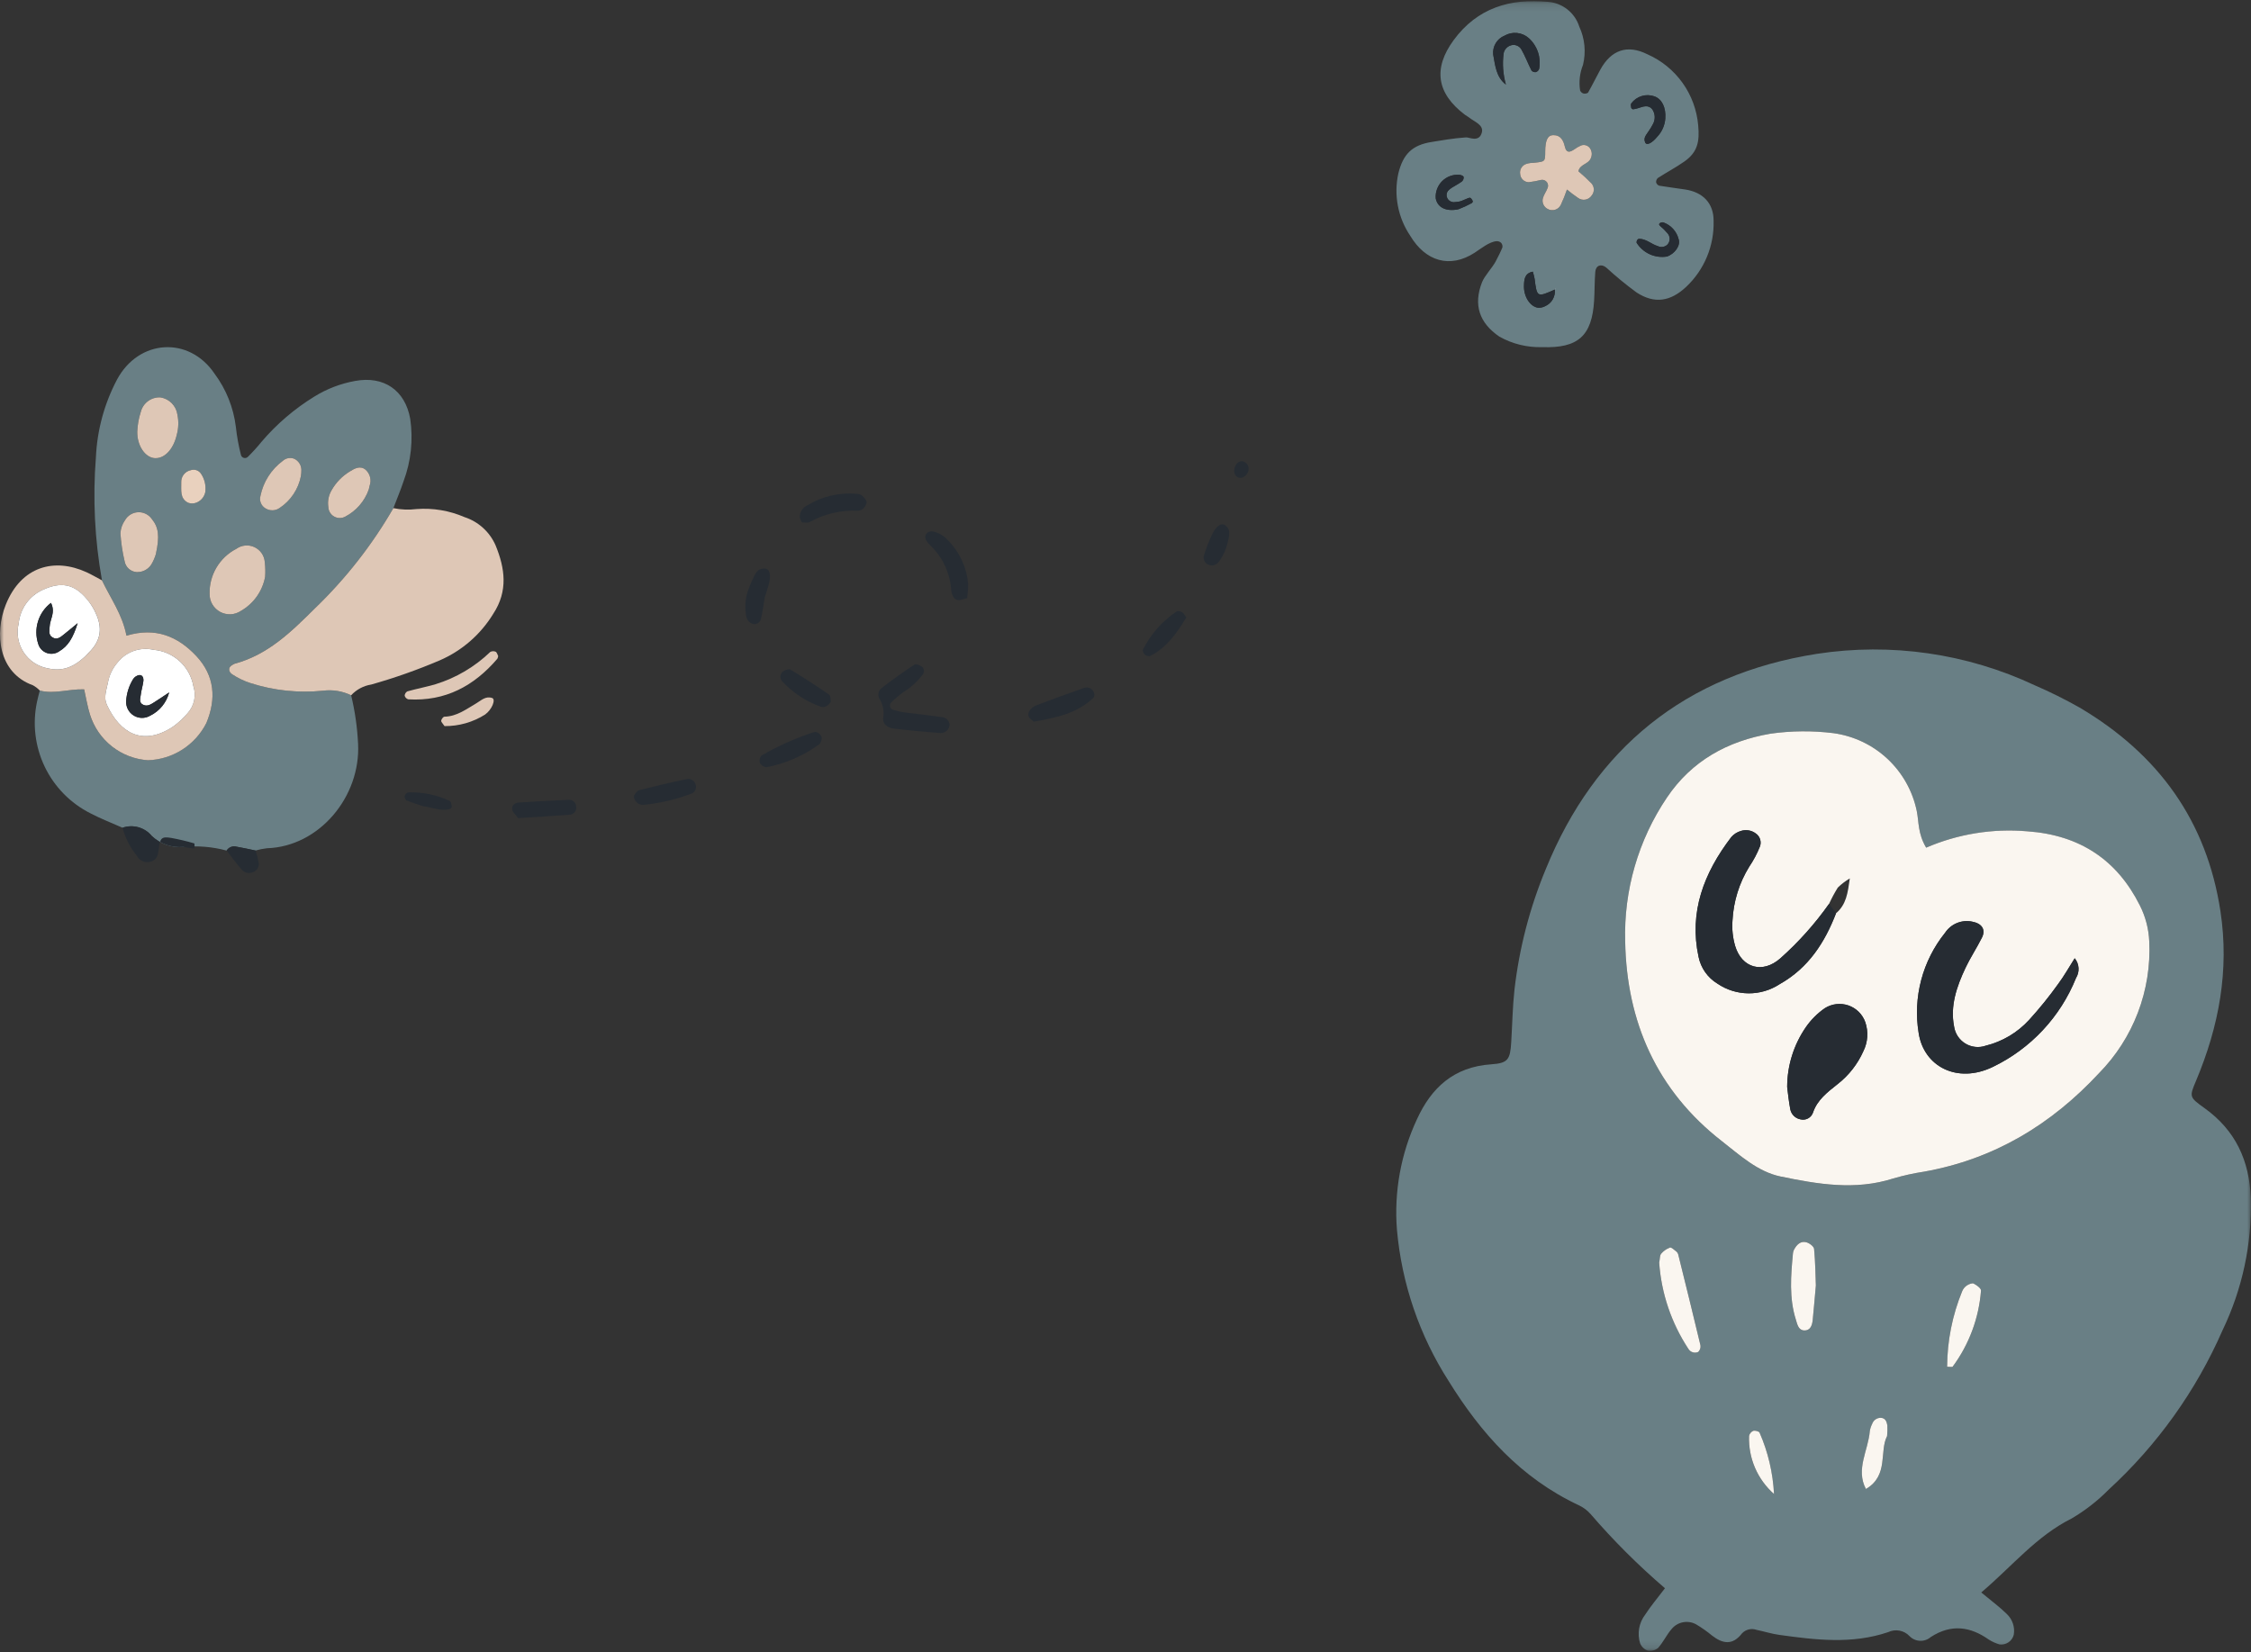 <svg width="297" height="218" viewBox="0 0 297 218" fill="none" xmlns="http://www.w3.org/2000/svg">
<rect x="0" y="0" width="297" height="218" fill="#333333" stroke="none"/>
<g clip-path="url(#clip0_156_22513)">
<mask id="mask0_156_22513" style="mask-type:luminance" maskUnits="userSpaceOnUse" x="0" y="0" width="297" height="218">
<path d="M0 217.856H297V0.145H0V217.856Z" fill="white"/>
</mask>
<g mask="url(#mask0_156_22513)">
<path d="M46.329 91.749C46.834 93.841 47.141 95.976 47.244 98.126C47.614 105.086 42.157 111.712 35.219 111.936C34.709 111.993 34.205 112.094 33.711 112.235C32.87 112.063 32.03 111.867 31.183 111.725C30.942 111.662 30.686 111.678 30.455 111.772C30.224 111.865 30.028 112.03 29.898 112.243C28.041 111.74 26.107 111.578 24.192 111.766C23.435 111.831 22.673 111.736 21.955 111.487C21.237 111.238 20.579 110.84 20.026 110.319C19.572 109.764 18.958 109.362 18.267 109.167C17.577 108.972 16.843 108.993 16.166 109.229C14.758 108.601 13.31 108.046 11.95 107.334C9.308 106.008 7.18 103.842 5.901 101.176C4.623 98.51 4.265 95.495 4.884 92.604C4.984 92.105 5.127 91.619 5.25 91.126C7.166 91.631 9.07 90.895 11.097 90.969C11.36 92.126 11.535 93.236 11.867 94.299C12.388 95.957 13.397 97.419 14.764 98.493C16.13 99.567 17.79 100.203 19.524 100.317C21.131 100.264 22.693 99.781 24.049 98.918C25.405 98.055 26.504 96.843 27.23 95.409C28.55 92.228 28.345 89.18 25.893 86.562C23.469 83.978 20.526 82.732 16.685 83.886C16.169 81.12 14.591 78.958 13.454 76.583C12.494 71.215 12.226 65.747 12.656 60.311C12.82 56.745 13.768 53.258 15.434 50.101C18.284 44.758 24.935 44.304 28.315 49.319C29.841 51.372 30.806 53.786 31.118 56.325C31.254 57.583 31.48 58.829 31.795 60.055C31.822 60.145 31.872 60.226 31.94 60.291C32.008 60.357 32.091 60.403 32.182 60.427C32.273 60.45 32.369 60.45 32.459 60.425C32.55 60.401 32.633 60.354 32.701 60.288C33.336 59.664 33.936 59.004 34.496 58.311C36.493 55.966 38.846 53.95 41.468 52.336C43.117 51.314 44.945 50.613 46.855 50.269C50.645 49.571 53.448 51.493 54.123 55.257C54.532 58.03 54.233 60.861 53.252 63.487C52.854 64.692 52.355 65.864 51.904 67.051C49.097 71.91 45.622 76.352 41.58 80.244C38.476 83.317 35.396 86.395 30.949 87.583C30.832 87.632 30.721 87.695 30.618 87.769C30.103 88.043 30.109 88.606 30.618 88.966C31.364 89.464 32.176 89.856 33.03 90.13C36.108 91.124 39.359 91.471 42.578 91.151C43.859 90.978 45.164 91.186 46.328 91.749M34.979 76.112C35.023 75.469 35.009 74.823 34.936 74.183C34.906 73.761 34.763 73.354 34.523 73.006C34.283 72.657 33.954 72.379 33.57 72.2C33.187 72.021 32.762 71.948 32.341 71.988C31.919 72.028 31.517 72.18 31.174 72.428C30.089 72.989 29.184 73.843 28.561 74.893C27.939 75.943 27.624 77.147 27.652 78.367C27.645 78.852 27.771 79.33 28.016 79.749C28.262 80.168 28.617 80.511 29.044 80.742C29.471 80.973 29.953 81.082 30.437 81.059C30.922 81.035 31.391 80.879 31.793 80.608C32.618 80.134 33.331 79.487 33.881 78.71C34.431 77.934 34.806 77.047 34.979 76.112ZM23.322 57.369C23.557 56.51 23.587 55.607 23.409 54.734C23.333 54.159 23.072 53.624 22.665 53.211C22.258 52.797 21.729 52.526 21.155 52.44C20.573 52.411 19.999 52.584 19.53 52.929C19.061 53.275 18.725 53.771 18.579 54.335C18.303 55.178 18.145 56.056 18.111 56.943C18.072 58.822 19.162 60.383 20.423 60.456C21.713 60.53 22.884 59.284 23.322 57.368M20.567 73.111C21.088 70.737 20.921 69.576 20.027 68.48C19.825 68.192 19.553 67.96 19.238 67.804C18.922 67.648 18.572 67.575 18.221 67.59C17.869 67.606 17.527 67.709 17.226 67.892C16.925 68.074 16.675 68.329 16.499 68.634C16.136 69.141 15.925 69.74 15.888 70.362C15.967 71.606 16.152 72.841 16.44 74.053C16.503 74.434 16.691 74.783 16.976 75.045C17.26 75.306 17.623 75.465 18.008 75.496C18.393 75.517 18.776 75.436 19.12 75.261C19.463 75.085 19.754 74.823 19.963 74.499C20.22 74.062 20.423 73.596 20.567 73.111ZM48.655 64.594C48.714 64.335 48.742 64.21 48.772 64.086C48.9 63.722 48.918 63.328 48.823 62.954C48.728 62.58 48.524 62.242 48.237 61.984C47.506 61.385 46.771 61.83 46.113 62.238C45.125 62.846 44.309 63.696 43.742 64.707C43.35 65.367 43.2 66.143 43.317 66.901C43.325 67.16 43.4 67.412 43.533 67.633C43.667 67.855 43.856 68.038 44.081 68.166C44.306 68.293 44.56 68.361 44.819 68.362C45.077 68.363 45.332 68.298 45.558 68.172C47.008 67.415 48.117 66.136 48.66 64.593M39.712 62.798C39.751 62.535 39.77 62.271 39.768 62.006C39.765 61.69 39.672 61.383 39.498 61.12C39.324 60.857 39.077 60.65 38.788 60.524C38.546 60.435 38.283 60.412 38.029 60.459C37.775 60.506 37.538 60.621 37.343 60.791C35.8 61.921 34.737 63.587 34.361 65.462C34.281 65.77 34.304 66.096 34.428 66.39C34.552 66.683 34.769 66.927 35.046 67.085C35.32 67.253 35.638 67.339 35.96 67.333C36.282 67.326 36.595 67.228 36.863 67.049C37.599 66.567 38.23 65.941 38.718 65.21C39.207 64.479 39.544 63.657 39.708 62.793M27.085 64.94C27.201 64.083 26.997 63.212 26.51 62.496C26.368 62.286 26.161 62.127 25.92 62.045C25.679 61.963 25.418 61.961 25.177 62.041C24.803 62.115 24.469 62.323 24.236 62.625C24.004 62.928 23.889 63.304 23.913 63.684C23.945 64.642 23.686 65.756 24.811 66.335C25.158 66.465 25.541 66.465 25.889 66.335C26.191 66.223 26.459 66.036 26.668 65.791C26.878 65.547 27.021 65.254 27.086 64.938" fill="#697F85"/>
<path d="M46.329 91.749C45.165 91.186 43.861 90.978 42.579 91.151C39.36 91.472 36.11 91.126 33.031 90.134C32.177 89.86 31.366 89.468 30.619 88.97C30.109 88.61 30.104 88.047 30.619 87.773C30.722 87.699 30.833 87.636 30.95 87.587C35.395 86.395 38.478 83.319 41.58 80.245C45.621 76.352 49.096 71.912 51.902 67.054C52.908 67.261 53.941 67.302 54.96 67.176C57.122 67.011 59.292 67.375 61.282 68.236C62.194 68.533 63.032 69.021 63.741 69.666C64.45 70.312 65.014 71.101 65.395 71.981C66.615 74.973 67.071 77.965 65.08 80.998C63.415 83.728 60.946 85.875 58.011 87.145C55.069 88.4 52.05 89.465 48.973 90.334C47.958 90.496 47.027 90.994 46.329 91.749Z" fill="#DEC7B6"/>
<path d="M13.455 76.583C14.587 78.956 16.168 81.12 16.685 83.884C20.527 82.73 23.468 83.977 25.893 86.561C28.346 89.177 28.55 92.227 27.231 95.408C26.505 96.843 25.406 98.056 24.05 98.921C22.694 99.786 21.131 100.27 19.523 100.322C17.789 100.207 16.131 99.571 14.765 98.496C13.4 97.421 12.392 95.958 11.873 94.3C11.54 93.237 11.365 92.127 11.102 90.97C9.074 90.895 7.172 91.63 5.255 91.127C4.988 90.85 4.681 90.614 4.344 90.429C-0.22 88.791 -0.765 83.574 0.774 79.765C2.83 74.68 7.215 73.59 11.417 75.511C12.115 75.83 12.776 76.226 13.455 76.583ZM14.244 90.062C13.831 91.758 13.758 92.275 14.153 93.112C15.815 96.641 18.769 98.563 22.837 95.884C23.555 95.363 24.206 94.757 24.776 94.077C25.198 93.602 25.489 93.024 25.618 92.402C25.747 91.779 25.711 91.133 25.512 90.529C25.285 89.267 24.649 88.115 23.701 87.251C22.754 86.387 21.549 85.859 20.271 85.748C19.398 85.549 18.487 85.601 17.643 85.901C16.799 86.2 16.058 86.734 15.506 87.439C14.857 88.185 14.422 89.092 14.248 90.066M6.351 88.204C8.512 88.686 10.156 87.873 12.008 85.821C13.545 84.117 13.405 82.42 12.488 80.596C12.197 80.029 11.841 79.499 11.427 79.016C9.746 77.037 8.035 76.738 5.624 77.844C4.755 78.239 4.005 78.855 3.451 79.632C2.896 80.409 2.556 81.318 2.465 82.268C2.308 82.914 2.284 83.586 2.396 84.241C2.509 84.897 2.754 85.522 3.118 86.079C3.482 86.635 3.956 87.111 4.512 87.477C5.067 87.843 5.692 88.091 6.347 88.205" fill="#DEC7B6"/>
<path d="M119.292 94.006C120.723 94.182 122.505 94.385 124.28 94.631C124.534 94.65 124.774 94.758 124.958 94.935C125.142 95.112 125.258 95.348 125.287 95.601C125.284 95.758 125.249 95.913 125.185 96.056C125.12 96.199 125.027 96.328 124.911 96.434C124.795 96.54 124.659 96.621 124.51 96.673C124.362 96.725 124.205 96.746 124.048 96.734C122.005 96.575 119.963 96.39 117.926 96.144C117.102 96.044 116.393 95.546 116.541 94.654C116.667 93.792 116.482 92.914 116.02 92.176C115.9 91.947 115.865 91.684 115.92 91.432C115.974 91.18 116.116 90.954 116.319 90.796C117.726 89.706 119.173 88.675 120.652 87.697C120.842 87.572 121.374 87.784 121.649 87.979C121.795 88.101 121.888 88.275 121.908 88.465C121.928 88.654 121.874 88.844 121.756 88.994C121.07 89.911 120.22 90.693 119.247 91.298C118.628 91.737 118.049 92.23 117.516 92.77C117.465 92.848 117.433 92.936 117.423 93.027C117.412 93.119 117.422 93.212 117.453 93.299C117.484 93.386 117.535 93.464 117.601 93.528C117.668 93.593 117.748 93.64 117.836 93.668C118.314 93.811 118.8 93.922 119.292 94.001" fill="#262C33"/>
<path d="M127.605 78.929C127.299 79.028 126.989 79.112 126.674 79.178C126.485 79.215 126.289 79.184 126.12 79.092C125.951 79.001 125.819 78.853 125.747 78.674C125.619 78.457 125.54 78.214 125.515 77.963C125.378 75.65 124.36 73.478 122.67 71.892C122.489 71.718 122.332 71.518 122.207 71.3C122.105 71.14 122.066 70.949 122.096 70.762C122.126 70.575 122.224 70.406 122.37 70.286C122.581 70.144 122.838 70.089 123.088 70.132C123.847 70.297 124.534 70.697 125.051 71.275C126.593 72.824 127.545 74.863 127.743 77.04C127.739 77.671 127.693 78.302 127.605 78.928" fill="#262C33"/>
<path d="M16.17 109.227C16.848 108.992 17.581 108.97 18.271 109.165C18.962 109.36 19.576 109.762 20.03 110.317C20.584 110.838 21.241 111.236 21.959 111.485C22.677 111.734 23.439 111.829 24.197 111.763C24.553 111.828 24.936 111.891 25.319 111.946C25.434 111.954 25.55 111.954 25.666 111.946C25.654 111.719 25.696 111.31 25.624 111.291C24.635 111.002 23.632 110.763 22.619 110.577C21.322 110.358 21.09 110.554 20.934 112.144C20.864 112.836 20.695 113.398 20.026 113.657C19.664 113.803 19.26 113.807 18.895 113.67C18.529 113.533 18.229 113.264 18.052 112.916C17.166 111.836 16.524 110.578 16.17 109.227Z" fill="#262C33"/>
<path d="M136.393 95.23C136.08 94.936 135.822 94.796 135.739 94.59C135.696 94.475 135.678 94.352 135.685 94.229C135.692 94.106 135.725 93.986 135.781 93.876C135.977 93.554 136.26 93.294 136.597 93.127C138.746 92.307 140.907 91.519 143.081 90.763C143.327 90.686 143.593 90.707 143.824 90.82C144.056 90.935 144.234 91.133 144.323 91.375C144.373 91.486 144.395 91.608 144.388 91.73C144.38 91.851 144.344 91.969 144.281 92.073C142.051 94.208 139.183 94.729 136.393 95.23Z" fill="#262C33"/>
<path d="M105.811 68.947C105.673 68.72 105.573 68.473 105.512 68.215C105.518 67.898 105.612 67.589 105.783 67.323C105.954 67.056 106.195 66.842 106.48 66.704C108.451 65.495 110.761 64.956 113.064 65.168C113.316 65.176 113.56 65.262 113.762 65.415C114.019 65.657 114.339 65.987 114.351 66.291C114.288 66.642 114.099 66.959 113.821 67.183C113.617 67.333 113.367 67.407 113.114 67.391C110.936 67.302 108.775 67.814 106.868 68.871C106.586 69.029 106.149 68.928 105.811 68.947Z" fill="#262C33"/>
<path d="M65.731 86.573C65.716 86.699 65.678 86.82 65.619 86.931C62.554 90.515 58.76 92.574 53.867 92.285C53.754 92.252 53.65 92.19 53.567 92.106C53.483 92.022 53.423 91.918 53.391 91.804C53.397 91.687 53.433 91.573 53.495 91.473C53.557 91.373 53.644 91.29 53.747 91.233C54.979 90.888 56.24 90.649 57.468 90.29C60.172 89.453 62.643 87.995 64.683 86.033C64.792 85.973 64.913 85.94 65.037 85.934C65.161 85.929 65.285 85.953 65.398 86.003C65.564 86.082 65.625 86.375 65.731 86.573Z" fill="#DEC7B6"/>
<path d="M83.669 104.942C83.824 104.776 84.026 104.351 84.322 104.275C86.41 103.74 88.511 103.245 90.624 102.807C90.876 102.759 91.137 102.81 91.353 102.948C91.569 103.086 91.725 103.301 91.788 103.55C91.828 103.671 91.843 103.798 91.832 103.925C91.822 104.051 91.786 104.174 91.727 104.287C91.668 104.399 91.588 104.499 91.49 104.58C91.391 104.66 91.278 104.72 91.156 104.756C89.135 105.517 87.022 106.006 84.872 106.21C84.234 106.276 83.5 105.569 83.669 104.942Z" fill="#262C33"/>
<path d="M108.42 97.525C108.326 97.751 108.298 98.068 108.127 98.189C106.056 99.711 103.673 100.754 101.15 101.241C100.969 101.229 100.793 101.173 100.637 101.078C100.482 100.983 100.353 100.851 100.26 100.695C100.206 100.527 100.197 100.349 100.232 100.177C100.266 100.005 100.345 99.844 100.459 99.711C102.669 98.427 105.009 97.383 107.441 96.597C107.882 96.473 108.539 97.134 108.421 97.524" fill="#262C33"/>
<path d="M68.368 107.956C68.01 107.48 67.67 107.22 67.6 106.903C67.472 106.313 67.876 105.941 68.445 105.905C70.62 105.756 72.797 105.637 74.976 105.546C75.104 105.531 75.234 105.542 75.357 105.578C75.48 105.615 75.594 105.677 75.692 105.761C75.79 105.844 75.87 105.946 75.926 106.062C75.982 106.178 76.014 106.304 76.019 106.432C76.041 106.558 76.037 106.688 76.006 106.812C75.975 106.937 75.918 107.053 75.84 107.155C75.761 107.256 75.662 107.34 75.549 107.4C75.436 107.461 75.312 107.498 75.184 107.507C72.895 107.691 70.602 107.814 68.368 107.956Z" fill="#262C33"/>
<path d="M100.893 78.836C100.715 79.904 100.624 80.785 100.408 81.637C100.384 81.762 100.334 81.88 100.261 81.984C100.187 82.088 100.093 82.175 99.983 82.239C99.873 82.303 99.751 82.342 99.624 82.354C99.498 82.367 99.37 82.352 99.25 82.31C99.079 82.243 98.925 82.141 98.797 82.009C98.67 81.878 98.572 81.721 98.51 81.548C98.222 80.311 98.3 79.016 98.736 77.823C98.901 77.346 99.103 76.878 99.315 76.42C99.633 75.735 99.907 74.985 100.893 75.024C101.579 75.052 101.783 75.9 101.405 77.218C101.23 77.827 101.025 78.424 100.893 78.836Z" fill="#262C33"/>
<path d="M109.63 92.581C109.272 93.169 108.747 93.433 108.281 93.252C106.366 92.571 104.642 91.443 103.251 89.961C103.158 89.874 103.085 89.769 103.036 89.653C102.986 89.536 102.962 89.41 102.965 89.283C102.968 89.156 102.998 89.032 103.052 88.917C103.107 88.803 103.185 88.701 103.281 88.619C103.537 88.42 104.087 88.237 104.303 88.369C106.032 89.412 107.727 90.509 109.39 91.66C109.608 91.81 109.566 92.321 109.627 92.58" fill="#262C33"/>
<path d="M156.519 81.48C155.311 83.475 153.998 85.423 151.752 86.567C151.63 86.593 151.503 86.59 151.382 86.559C151.261 86.528 151.149 86.469 151.054 86.388C150.891 86.243 150.729 85.889 150.801 85.726C151.817 83.694 153.345 81.961 155.234 80.699C155.378 80.592 155.753 80.669 155.953 80.777C156.152 80.885 156.261 81.141 156.523 81.475" fill="#262C33"/>
<path d="M162.001 71.492C161.794 72.466 161.375 73.383 160.775 74.178C160.619 74.382 160.398 74.526 160.148 74.585C159.899 74.644 159.636 74.614 159.406 74.501C159.169 74.395 158.983 74.202 158.884 73.962C158.786 73.722 158.783 73.454 158.877 73.212C159.141 72.366 159.459 71.537 159.828 70.731C160.41 69.417 161.125 68.909 161.681 69.344C162.238 69.779 162.326 70.263 162.001 71.492Z" fill="#262C33"/>
<path d="M29.902 112.242C30.032 112.03 30.227 111.865 30.458 111.772C30.689 111.678 30.943 111.662 31.184 111.725C32.032 111.866 32.87 112.062 33.713 112.235C33.895 112.761 34.036 113.301 34.135 113.849C34.176 114.1 34.13 114.358 34.002 114.578C33.875 114.799 33.675 114.968 33.436 115.057C33.209 115.176 32.951 115.223 32.696 115.191C32.441 115.16 32.202 115.052 32.01 114.882C31.25 114.052 30.601 113.128 29.902 112.242Z" fill="#262C33"/>
<path d="M58.652 95.817C58.43 95.478 58.193 95.277 58.212 95.1C58.231 94.906 58.48 94.578 58.639 94.575C60.292 94.537 61.522 93.578 62.845 92.808C63.486 92.436 64.065 91.81 64.94 92.109C65.439 92.284 64.923 93.633 64.003 94.291C62.403 95.303 60.545 95.833 58.652 95.817Z" fill="#DEC7B6"/>
<path d="M55.76 106.371C55.291 106.207 54.447 105.945 53.628 105.618C53.542 105.553 53.474 105.467 53.432 105.367C53.389 105.268 53.373 105.16 53.385 105.053C53.43 104.86 53.673 104.58 53.842 104.569C55.742 104.499 57.63 104.885 59.349 105.695C59.498 105.759 59.549 106.094 59.593 106.313C59.651 106.613 59.469 106.742 59.154 106.806C58.105 107.02 57.146 106.582 55.76 106.371Z" fill="#262C33"/>
<path d="M164.735 61.999C164.65 62.673 163.966 63.227 163.422 63.026C163.24 62.96 163.086 62.836 162.981 62.674C162.876 62.513 162.827 62.321 162.84 62.128C162.84 61.397 163.402 60.748 163.96 60.873C164.207 60.929 164.423 61.077 164.567 61.285C164.71 61.494 164.77 61.748 164.735 61.999Z" fill="#262C33"/>
<path d="M34.981 76.112C34.807 77.047 34.432 77.934 33.882 78.71C33.333 79.486 32.62 80.133 31.796 80.607C31.393 80.879 30.924 81.035 30.44 81.059C29.955 81.083 29.473 80.974 29.046 80.743C28.619 80.512 28.263 80.168 28.018 79.749C27.773 79.331 27.647 78.852 27.654 78.367C27.625 77.147 27.94 75.943 28.563 74.892C29.185 73.842 30.091 72.988 31.175 72.428C31.518 72.18 31.921 72.028 32.342 71.988C32.764 71.948 33.188 72.021 33.572 72.2C33.955 72.379 34.284 72.657 34.524 73.005C34.764 73.354 34.907 73.76 34.937 74.183C35.01 74.823 35.025 75.469 34.981 76.112Z" fill="#DEC7B6"/>
<path d="M23.324 57.37C22.886 59.285 21.715 60.532 20.424 60.458C19.164 60.384 18.073 58.823 18.112 56.943C18.147 56.057 18.305 55.179 18.581 54.336C18.727 53.772 19.062 53.275 19.532 52.93C20.001 52.584 20.575 52.411 21.157 52.44C21.73 52.527 22.26 52.797 22.666 53.211C23.073 53.625 23.334 54.159 23.411 54.734C23.589 55.608 23.559 56.511 23.324 57.371" fill="#DEC7B6"/>
<path d="M20.57 73.111C20.424 73.595 20.221 74.06 19.963 74.495C19.754 74.819 19.463 75.082 19.12 75.257C18.777 75.432 18.393 75.513 18.008 75.492C17.624 75.462 17.262 75.303 16.978 75.043C16.694 74.783 16.505 74.436 16.44 74.056C16.152 72.844 15.968 71.609 15.889 70.365C15.925 69.743 16.137 69.144 16.499 68.637C16.675 68.332 16.925 68.077 17.226 67.894C17.526 67.712 17.868 67.608 18.22 67.592C18.571 67.577 18.921 67.65 19.237 67.805C19.552 67.96 19.824 68.192 20.026 68.48C20.924 69.577 21.088 70.737 20.567 73.111" fill="#DEC7B6"/>
<path d="M48.656 64.594C48.114 66.136 47.006 67.416 45.556 68.173C45.33 68.297 45.075 68.362 44.816 68.36C44.558 68.358 44.304 68.29 44.08 68.161C43.855 68.033 43.667 67.85 43.534 67.628C43.401 67.407 43.327 67.154 43.319 66.896C43.204 66.137 43.354 65.362 43.745 64.702C44.313 63.692 45.129 62.843 46.116 62.237C46.773 61.828 47.512 61.388 48.238 61.984C48.525 62.242 48.729 62.579 48.825 62.953C48.92 63.327 48.902 63.721 48.773 64.085C48.743 64.21 48.715 64.333 48.656 64.594Z" fill="#DEC7B6"/>
<path d="M39.708 62.796C39.544 63.66 39.208 64.483 38.719 65.214C38.23 65.945 37.599 66.571 36.863 67.053C36.595 67.233 36.281 67.332 35.958 67.338C35.635 67.345 35.317 67.258 35.042 67.09C34.765 66.932 34.548 66.687 34.424 66.394C34.3 66.1 34.277 65.773 34.358 65.465C34.733 63.591 35.795 61.925 37.336 60.795C37.531 60.623 37.768 60.507 38.023 60.46C38.279 60.412 38.542 60.434 38.785 60.523C39.075 60.649 39.321 60.856 39.495 61.119C39.669 61.382 39.762 61.69 39.764 62.005C39.766 62.27 39.748 62.534 39.708 62.796Z" fill="#DEC7B6"/>
<path d="M27.085 64.941C27.02 65.256 26.876 65.55 26.667 65.794C26.458 66.038 26.19 66.225 25.889 66.338C25.541 66.468 25.158 66.468 24.81 66.338C23.686 65.758 23.945 64.642 23.913 63.685C23.889 63.305 24.004 62.928 24.237 62.626C24.469 62.324 24.803 62.116 25.177 62.042C25.419 61.962 25.68 61.963 25.922 62.046C26.163 62.128 26.37 62.286 26.513 62.497C26.999 63.213 27.203 64.084 27.085 64.941Z" fill="#E9D1BE"/>
<path d="M14.243 90.066C14.418 89.092 14.853 88.185 15.501 87.438C16.053 86.732 16.796 86.198 17.64 85.899C18.485 85.6 19.398 85.547 20.272 85.749C21.55 85.859 22.756 86.389 23.704 87.254C24.651 88.12 25.287 89.273 25.513 90.536C25.711 91.141 25.747 91.786 25.618 92.409C25.489 93.031 25.199 93.609 24.776 94.084C24.204 94.763 23.551 95.368 22.831 95.888C18.768 98.565 15.814 96.645 14.153 93.114C13.754 92.277 13.83 91.758 14.243 90.066ZM22.323 91.368C21.467 91.936 20.907 92.323 20.328 92.685C19.906 92.949 19.468 93.248 18.931 93.02C18.282 92.746 18.518 92.177 18.568 91.723C18.636 91.106 18.84 90.503 18.915 89.886C18.96 89.515 18.841 89.05 18.377 89.081C18.205 89.11 18.042 89.176 17.898 89.274C17.755 89.372 17.634 89.5 17.545 89.65C17.022 90.507 16.714 91.478 16.647 92.48C16.62 92.861 16.697 93.242 16.869 93.582C17.042 93.922 17.304 94.209 17.627 94.411C17.95 94.614 18.322 94.725 18.704 94.733C19.085 94.74 19.461 94.644 19.792 94.454C20.412 94.154 20.958 93.722 21.395 93.189C21.831 92.657 22.147 92.036 22.321 91.369" fill="white"/>
<path d="M6.347 88.203C5.691 88.089 5.067 87.841 4.511 87.475C3.956 87.11 3.481 86.634 3.117 86.077C2.753 85.52 2.508 84.895 2.396 84.239C2.284 83.584 2.307 82.912 2.465 82.266C2.556 81.316 2.896 80.407 3.451 79.631C4.005 78.854 4.755 78.238 5.623 77.843C8.034 76.737 9.746 77.035 11.427 79.013C11.839 79.497 12.194 80.028 12.483 80.595C13.401 82.419 13.541 84.115 12.003 85.82C10.151 87.874 8.508 88.688 6.347 88.203ZM10.247 82.234C9.313 83 8.934 83.325 8.54 83.631C8.051 84.011 7.567 84.536 6.876 84.085C6.372 83.753 6.527 83.202 6.547 82.703C6.586 81.73 7.356 80.82 6.724 79.556C5.917 80.169 5.321 81.018 5.019 81.985C4.716 82.952 4.723 83.989 5.038 84.952C5.116 85.23 5.259 85.486 5.455 85.697C5.652 85.909 5.896 86.07 6.168 86.168C6.44 86.265 6.731 86.296 7.017 86.258C7.303 86.221 7.576 86.115 7.813 85.95C8.967 85.26 9.619 84.23 10.247 82.234Z" fill="white"/>
<path d="M22.32 91.369C22.147 92.036 21.831 92.657 21.395 93.19C20.958 93.723 20.411 94.154 19.791 94.454C19.46 94.645 19.084 94.741 18.702 94.734C18.32 94.727 17.948 94.616 17.625 94.413C17.301 94.21 17.039 93.923 16.866 93.583C16.694 93.242 16.617 92.861 16.644 92.48C16.711 91.478 17.019 90.507 17.542 89.65C17.632 89.5 17.753 89.372 17.897 89.273C18.041 89.175 18.206 89.11 18.378 89.081C18.846 89.05 18.961 89.515 18.917 89.886C18.84 90.503 18.636 91.107 18.567 91.724C18.517 92.178 18.282 92.746 18.931 93.021C19.47 93.249 19.906 92.95 20.328 92.685C20.905 92.325 21.464 91.938 22.323 91.369" fill="#262C33"/>
<path d="M10.248 82.233C9.621 84.228 8.969 85.259 7.816 85.946C7.579 86.111 7.306 86.217 7.02 86.255C6.734 86.293 6.444 86.263 6.172 86.165C5.9 86.068 5.656 85.908 5.459 85.697C5.262 85.486 5.118 85.231 5.04 84.954C4.725 83.99 4.718 82.953 5.021 81.985C5.323 81.018 5.919 80.168 6.725 79.555C7.357 80.822 6.587 81.73 6.55 82.703C6.53 83.202 6.373 83.754 6.878 84.084C7.569 84.535 8.054 84.01 8.542 83.631C8.936 83.325 9.315 83 10.248 82.234" fill="#262C33"/>
<path d="M193.412 18.132C193.784 18.066 195.158 18.867 195.517 17.483C195.779 16.479 194.543 16.073 193.845 15.514C193.668 15.37 193.453 15.272 193.271 15.134C189.551 12.312 189.059 9.032 191.798 5.294C194.917 1.042 199.262 -0.248 204.266 0.242C205.197 0.318 206.083 0.669 206.814 1.25C207.545 1.831 208.086 2.616 208.37 3.505C209.103 5.084 209.277 6.865 208.865 8.556C208.434 9.628 208.301 10.796 208.481 11.938C208.521 12.036 208.584 12.123 208.664 12.194C208.743 12.264 208.838 12.316 208.94 12.345C209.125 12.387 209.469 12.329 209.545 12.197C210.108 11.206 210.607 10.179 211.155 9.179C212.582 6.585 214.716 5.836 217.379 7.171C219.231 7.991 220.828 9.295 222.004 10.944C223.18 12.594 223.89 14.529 224.062 16.547C224.262 18.677 223.987 20.081 222.245 21.307C221.123 22.096 219.901 22.741 218.744 23.484C218.663 23.556 218.6 23.645 218.559 23.745C218.519 23.846 218.502 23.954 218.51 24.062C218.537 24.163 218.588 24.256 218.659 24.332C218.729 24.409 218.818 24.468 218.916 24.503C220.049 24.695 221.19 24.83 222.326 25.002C224.705 25.36 226.11 26.831 226.095 29.159C226.138 30.777 225.84 32.387 225.219 33.882C224.598 35.378 223.669 36.725 222.492 37.837C220.414 39.798 218.284 40.131 215.924 38.588C214.535 37.569 213.203 36.475 211.934 35.31C211.262 34.759 210.549 35.018 210.482 35.884C210.383 37.143 210.405 38.411 210.329 39.674C210.051 44.341 208.198 45.969 203.489 45.807C201.514 45.869 199.559 45.392 197.836 44.425C195.182 42.617 194.373 40.236 195.541 37.243C195.873 36.397 196.912 35.313 197.337 34.504C197.657 33.9 197.969 33.288 198.228 32.657C198.248 32.55 198.244 32.441 198.217 32.336C198.189 32.231 198.138 32.133 198.068 32.051C197.992 31.977 197.902 31.918 197.803 31.88C197.705 31.841 197.599 31.822 197.493 31.824C196.514 31.872 195.326 32.861 194.564 33.352C191.288 35.473 188.073 34.461 186.078 31.128C185.269 29.934 184.711 28.587 184.44 27.171C184.168 25.754 184.188 24.297 184.499 22.888C185.121 20.343 186.316 19.134 188.919 18.73C190.049 18.554 191.699 18.245 193.408 18.132M205.167 38.2C202.814 39.255 202.787 39.239 202.481 36.816C202.42 36.488 202.34 36.165 202.241 35.847C201.144 36.061 201.101 36.901 201.074 37.672C201.02 39.106 201.863 40.442 202.908 40.607C203.244 40.634 203.581 40.562 203.877 40.4C204.299 40.214 204.65 39.897 204.877 39.496C205.105 39.095 205.198 38.632 205.143 38.174C205.197 38.112 205.249 38.05 205.301 37.989L205.167 38.2ZM208.259 22.605C208.436 21.662 209.571 21.683 209.881 20.901C209.983 20.694 210.03 20.463 210.017 20.233C210.004 20.002 209.932 19.779 209.807 19.584C209.68 19.39 209.489 19.246 209.267 19.177C209.045 19.108 208.807 19.117 208.591 19.204C208.276 19.34 207.977 19.512 207.7 19.717C207.146 20.088 206.68 20.234 206.473 19.369C206.273 18.541 205.933 17.813 204.926 17.829C204.193 17.841 203.882 18.527 203.875 19.997C203.875 21.326 203.875 21.323 202.415 21.477C202.075 21.479 201.736 21.528 201.409 21.623C201.13 21.704 200.89 21.885 200.735 22.131C200.581 22.377 200.522 22.672 200.57 22.959C200.586 23.249 200.712 23.523 200.921 23.725C201.13 23.927 201.408 24.043 201.699 24.05C202.264 23.978 202.825 23.874 203.378 23.738C203.519 23.72 203.662 23.741 203.792 23.798C203.921 23.856 204.033 23.948 204.114 24.064C204.195 24.18 204.242 24.317 204.251 24.458C204.26 24.6 204.23 24.741 204.164 24.867C204.007 25.294 203.709 25.676 203.583 26.11C203.496 26.386 203.508 26.684 203.619 26.952C203.729 27.22 203.931 27.44 204.187 27.574C204.338 27.66 204.504 27.714 204.677 27.732C204.849 27.75 205.023 27.732 205.188 27.679C205.353 27.627 205.505 27.54 205.635 27.425C205.764 27.31 205.869 27.17 205.941 27.012C206.244 26.363 206.51 25.697 206.739 25.017C207.206 25.408 207.692 25.774 208.197 26.115C208.335 26.218 208.492 26.291 208.66 26.331C208.827 26.371 209.001 26.377 209.17 26.347C209.34 26.318 209.501 26.254 209.645 26.159C209.789 26.065 209.912 25.942 210.007 25.799C210.191 25.573 210.289 25.29 210.283 24.999C210.278 24.708 210.168 24.429 209.975 24.212C209.429 23.648 208.855 23.113 208.255 22.608M198.699 11.168C198.313 9.818 198.211 8.404 198.4 7.013C198.448 6.787 198.553 6.577 198.704 6.403C198.855 6.228 199.048 6.095 199.265 6.016C199.535 5.908 199.836 5.903 200.11 6.002C200.384 6.101 200.612 6.296 200.751 6.552C201.25 7.438 201.614 8.405 202.079 9.315C202.151 9.393 202.242 9.452 202.343 9.487C202.443 9.521 202.551 9.531 202.656 9.515C202.756 9.48 202.846 9.423 202.92 9.348C202.994 9.273 203.049 9.181 203.081 9.081C203.218 8.344 203.164 7.585 202.924 6.875C202.684 6.165 202.266 5.529 201.71 5.027C201.277 4.644 200.734 4.407 200.158 4.35C199.583 4.293 199.004 4.419 198.504 4.71C198.018 4.909 197.611 5.26 197.343 5.711C197.075 6.162 196.961 6.688 197.018 7.21C197.288 8.635 197.393 10.18 198.703 11.168M219.722 15.647C219.827 14.17 219.275 13.077 218.297 12.716C217.755 12.52 217.165 12.505 216.614 12.672C216.063 12.839 215.58 13.18 215.238 13.643C215.139 13.761 215.195 14.047 215.229 14.242C215.253 14.291 215.289 14.334 215.335 14.365C215.38 14.396 215.432 14.415 215.487 14.42C215.713 14.394 215.936 14.343 216.151 14.268C216.8 14.06 217.499 13.77 218.024 14.451C218.212 14.741 218.317 15.076 218.326 15.421C218.335 15.766 218.249 16.107 218.076 16.405C217.919 16.709 217.742 17.001 217.546 17.281C217.267 17.749 216.779 18.149 217.068 18.8C217.267 19.246 217.973 18.883 218.671 18.031C219.286 17.382 219.657 16.539 219.722 15.647ZM215.926 32.014C216.336 32.681 216.934 33.213 217.646 33.541C218.358 33.868 219.151 33.978 219.925 33.855C220.981 33.508 221.773 32.377 221.476 31.553C221.35 31.057 221.106 30.599 220.764 30.219C220.423 29.838 219.994 29.546 219.515 29.367C219.407 29.327 219.29 29.322 219.179 29.352C218.88 29.465 218.836 29.627 219.018 29.799C219.367 30.085 219.688 30.402 219.979 30.746C220.167 30.925 220.283 31.166 220.307 31.424C220.33 31.683 220.26 31.941 220.109 32.151C219.957 32.362 219.735 32.511 219.483 32.57C219.231 32.63 218.965 32.597 218.736 32.477C217.875 32.227 217.196 31.499 216.242 31.512C216.155 31.512 216.042 31.627 215.987 31.712C215.949 31.807 215.93 31.908 215.93 32.011M192.521 26.602C192.477 26.607 192.137 26.658 191.795 26.683C191.682 26.674 191.571 26.649 191.465 26.61C191.333 26.561 191.214 26.482 191.117 26.379C191.019 26.277 190.947 26.154 190.905 26.019C190.862 25.885 190.851 25.742 190.871 25.603C190.892 25.463 190.944 25.33 191.024 25.214C191.175 25.045 191.349 24.898 191.54 24.777C191.826 24.59 192.654 24.148 192.905 23.926C192.985 23.852 193.045 23.759 193.081 23.656C193.117 23.553 193.127 23.443 193.111 23.335C193.048 23.186 192.744 23.077 192.537 23.062C192.121 23.032 191.704 23.092 191.313 23.238C190.922 23.384 190.568 23.613 190.273 23.908C189.979 24.203 189.751 24.558 189.607 24.949C189.462 25.34 189.403 25.758 189.434 26.174C189.663 27.385 190.808 27.955 192.432 27.611C193.036 27.381 193.622 27.11 194.188 26.798C194.231 26.767 194.266 26.725 194.289 26.677C194.311 26.628 194.321 26.575 194.317 26.522C194.232 26.356 194.11 26.123 193.966 26.093C193.767 26.051 193.037 26.492 192.521 26.6" fill="#697F85"/>
<path d="M208.26 22.605C208.862 23.11 209.437 23.645 209.984 24.208C210.177 24.426 210.286 24.706 210.291 24.997C210.296 25.288 210.197 25.571 210.012 25.795C209.917 25.939 209.794 26.062 209.65 26.157C209.507 26.251 209.345 26.315 209.175 26.345C209.006 26.374 208.832 26.369 208.665 26.329C208.498 26.289 208.34 26.215 208.202 26.112C207.698 25.771 207.211 25.405 206.744 25.014C206.515 25.694 206.248 26.36 205.946 27.009C205.874 27.167 205.769 27.308 205.639 27.423C205.509 27.538 205.356 27.625 205.191 27.677C205.026 27.73 204.851 27.748 204.679 27.73C204.506 27.711 204.339 27.657 204.189 27.571C203.932 27.437 203.731 27.216 203.62 26.949C203.51 26.681 203.497 26.383 203.584 26.107C203.712 25.673 204.007 25.291 204.166 24.865C204.231 24.739 204.261 24.598 204.252 24.456C204.243 24.315 204.196 24.178 204.115 24.062C204.034 23.945 203.922 23.854 203.793 23.796C203.663 23.738 203.52 23.717 203.38 23.735C202.828 23.872 202.269 23.976 201.705 24.047C201.413 24.041 201.134 23.925 200.924 23.723C200.714 23.52 200.588 23.246 200.571 22.955C200.523 22.668 200.582 22.374 200.737 22.128C200.892 21.882 201.132 21.701 201.411 21.62C201.738 21.526 202.077 21.478 202.417 21.477C203.873 21.324 203.873 21.327 203.877 19.998C203.882 18.533 204.194 17.842 204.926 17.831C205.934 17.814 206.278 18.542 206.474 19.37C206.681 20.235 207.147 20.089 207.702 19.718C207.976 19.514 208.274 19.342 208.587 19.205C208.803 19.118 209.042 19.109 209.263 19.178C209.485 19.247 209.676 19.391 209.803 19.585C209.929 19.779 210.003 20.002 210.017 20.233C210.031 20.464 209.985 20.694 209.884 20.902C209.571 21.686 208.437 21.663 208.26 22.605Z" fill="#DEC7B6"/>
<path d="M198.699 11.169C197.387 10.18 197.282 8.633 197.012 7.21C196.955 6.688 197.07 6.162 197.338 5.711C197.606 5.26 198.014 4.908 198.5 4.709C199 4.419 199.579 4.293 200.154 4.351C200.73 4.408 201.272 4.645 201.706 5.028C202.261 5.53 202.679 6.167 202.92 6.876C203.16 7.586 203.214 8.345 203.077 9.082C203.044 9.183 202.989 9.274 202.914 9.349C202.84 9.425 202.749 9.481 202.648 9.515C202.543 9.531 202.435 9.522 202.335 9.487C202.234 9.452 202.143 9.393 202.071 9.315C201.611 8.405 201.252 7.437 200.747 6.552C200.608 6.295 200.38 6.098 200.105 5.999C199.83 5.899 199.528 5.905 199.257 6.015C199.04 6.094 198.846 6.227 198.695 6.402C198.543 6.576 198.438 6.786 198.39 7.012C198.202 8.403 198.303 9.818 198.689 11.168" fill="#262C33"/>
<path d="M219.722 15.647C219.656 16.539 219.285 17.382 218.671 18.032C217.973 18.884 217.266 19.245 217.067 18.8C216.778 18.149 217.266 17.749 217.543 17.283C217.741 17.004 217.918 16.711 218.074 16.406C218.247 16.108 218.334 15.767 218.325 15.422C218.316 15.077 218.212 14.741 218.024 14.451C217.501 13.769 216.805 14.058 216.15 14.269C215.935 14.343 215.712 14.394 215.487 14.42C215.432 14.416 215.38 14.397 215.334 14.366C215.289 14.335 215.253 14.293 215.229 14.244C215.194 14.044 215.129 13.759 215.237 13.639C215.58 13.178 216.062 12.839 216.612 12.672C217.162 12.506 217.751 12.521 218.292 12.716C219.275 13.077 219.827 14.17 219.722 15.647Z" fill="#262C33"/>
<path d="M215.926 32.014C215.927 31.911 215.947 31.81 215.984 31.715C216.039 31.629 216.151 31.514 216.238 31.513C217.197 31.5 217.875 32.227 218.737 32.478C218.942 32.575 219.172 32.608 219.396 32.574C219.621 32.539 219.83 32.438 219.996 32.284C220.188 32.073 220.292 31.797 220.289 31.512C220.286 31.227 220.175 30.954 219.98 30.747C219.689 30.403 219.367 30.087 219.018 29.801C218.837 29.627 218.884 29.465 219.18 29.353C219.29 29.323 219.407 29.328 219.515 29.367C219.994 29.546 220.423 29.838 220.765 30.219C221.107 30.599 221.352 31.057 221.478 31.553C221.777 32.377 220.979 33.508 219.926 33.855C219.152 33.978 218.359 33.868 217.647 33.541C216.935 33.213 216.336 32.682 215.926 32.014Z" fill="#262C33"/>
<path d="M192.522 26.603C193.037 26.497 193.763 26.055 193.966 26.098C194.111 26.128 194.232 26.359 194.318 26.525C194.321 26.578 194.311 26.631 194.289 26.68C194.266 26.729 194.231 26.77 194.188 26.802C193.623 27.114 193.036 27.385 192.432 27.614C190.806 27.958 189.661 27.387 189.43 26.176C189.399 25.76 189.458 25.343 189.603 24.951C189.748 24.56 189.976 24.205 190.27 23.909C190.565 23.614 190.92 23.386 191.311 23.24C191.702 23.095 192.12 23.035 192.536 23.065C192.744 23.08 193.047 23.189 193.111 23.338C193.127 23.445 193.116 23.555 193.08 23.658C193.044 23.761 192.984 23.854 192.904 23.928C192.653 24.149 191.824 24.593 191.54 24.78C191.349 24.901 191.176 25.047 191.026 25.216C190.947 25.332 190.895 25.465 190.874 25.604C190.854 25.743 190.865 25.885 190.907 26.019C190.949 26.153 191.021 26.276 191.117 26.378C191.213 26.481 191.332 26.56 191.463 26.61C191.57 26.649 191.682 26.674 191.795 26.684C192.137 26.66 192.477 26.609 192.522 26.603Z" fill="#262C33"/>
<path d="M205.143 38.179C205.198 38.636 205.104 39.098 204.877 39.498C204.649 39.898 204.299 40.214 203.879 40.4C203.582 40.563 203.245 40.635 202.908 40.607C201.863 40.442 201.021 39.106 201.075 37.672C201.102 36.901 201.143 36.061 202.242 35.847C202.341 36.165 202.422 36.488 202.483 36.816C202.788 39.239 202.815 39.255 205.169 38.2L205.143 38.179Z" fill="#262C33"/>
<path d="M205.169 38.202C205.213 38.13 205.262 38.06 205.303 37.99C205.25 38.047 205.197 38.114 205.143 38.175L205.169 38.202Z" fill="#B3B5B9"/>
<path d="M261.409 210.143C262.806 211.301 263.867 212.076 264.786 212.988C265.149 213.332 265.422 213.759 265.582 214.232C265.742 214.705 265.784 215.211 265.703 215.704C265.605 216.117 265.355 216.479 265.003 216.717C264.652 216.956 264.224 217.055 263.803 216.994C263.316 216.849 262.851 216.639 262.42 216.369C259.98 214.645 257.472 214.262 254.752 216.02C254.358 216.364 253.846 216.543 253.323 216.52C252.8 216.498 252.306 216.276 251.942 215.9C251.589 215.524 251.125 215.272 250.618 215.178C250.112 215.084 249.588 215.153 249.124 215.377C244.336 216.996 239.548 216.403 234.769 215.741C233.749 215.6 232.764 215.283 231.755 215.076C231.428 214.959 231.074 214.94 230.736 215.02C230.398 215.101 230.091 215.277 229.851 215.529C228.583 217.174 227.28 216.903 225.887 215.828C225.241 215.292 224.554 214.807 223.833 214.376C223.305 214.069 222.685 213.96 222.085 214.068C221.484 214.176 220.941 214.495 220.554 214.967C219.89 215.73 219.465 216.683 218.794 217.44C218.61 217.601 218.392 217.72 218.156 217.787C217.921 217.855 217.673 217.869 217.431 217.83C217.201 217.75 216.991 217.623 216.814 217.457C216.636 217.29 216.496 217.088 216.402 216.864C216.2 216.223 216.155 215.542 216.272 214.88C216.389 214.218 216.664 213.594 217.074 213.061C217.802 211.931 218.691 210.889 219.679 209.584C216.174 206.582 212.901 203.319 209.889 199.823C209.448 199.315 208.904 198.907 208.293 198.626C200.63 195.028 195.374 189.092 191.137 182.244C187.284 176.235 184.943 169.382 184.314 162.272C183.92 157.26 184.833 152.232 186.963 147.679C188.839 143.582 191.782 140.778 196.767 140.446C198.979 140.3 199.253 139.799 199.391 137.553C199.534 135.236 199.569 132.912 199.821 130.604C200.451 125.116 201.848 119.744 203.971 114.644C210.422 98.822 222.308 89.004 239.746 86.277C249.519 84.783 259.516 86.228 268.465 90.429C270.489 91.304 272.464 92.286 274.383 93.37C284.84 99.555 291.164 108.382 292.969 120.249C294.149 128.009 292.793 135.397 289.734 142.657C288.861 144.728 288.848 144.782 290.855 146.218C294.977 149.174 296.788 153.167 296.975 158.11C297.137 164.138 295.857 170.117 293.241 175.55C289.752 183.528 284.634 190.69 278.216 196.575C276.763 198.05 275.124 199.328 273.339 200.377C268.705 202.69 265.591 206.58 261.411 210.143M254.141 111.856C253.034 110.003 253.191 108.465 252.902 107.027C252.356 104.383 251.004 101.975 249.031 100.133C247.058 98.291 244.562 97.107 241.888 96.744C239.139 96.404 236.358 96.428 233.616 96.814C227.944 97.78 223.198 100.394 219.93 105.256C216.155 110.859 214.231 117.504 214.427 124.257C214.627 134.807 218.561 143.878 227.202 150.607C229.578 152.458 231.928 154.641 234.954 155.261C239.801 156.259 244.768 157.131 249.804 155.515C251.136 155.125 252.493 154.825 253.865 154.617C263.142 152.96 270.678 148.365 276.933 141.638C279.182 139.353 280.933 136.627 282.076 133.632C283.22 130.637 283.73 127.437 283.576 124.235C283.506 122.583 283.084 120.965 282.337 119.49C279.356 113.529 274.469 110.194 267.48 109.704C262.924 109.308 258.341 110.048 254.141 111.856ZM218.915 166.632C219.205 170.689 220.534 174.603 222.774 177.998C222.903 178.213 223.106 178.373 223.346 178.447C223.585 178.52 223.844 178.502 224.071 178.397C224.188 178.283 224.276 178.143 224.326 177.988C224.376 177.833 224.388 177.668 224.359 177.507C223.407 173.505 222.414 169.511 221.424 165.518C221.373 165.36 221.275 165.22 221.142 165.119C220.884 164.92 220.522 164.562 220.333 164.628C219.884 164.796 219.487 165.077 219.178 165.444C218.987 165.669 219.027 166.074 218.917 166.632M239.587 169.636C239.539 168.413 239.524 166.608 239.349 164.818C239.315 164.47 238.713 164.02 238.285 163.92C237.54 163.741 237.045 164.271 236.71 164.886C236.631 165.033 236.581 165.194 236.562 165.36C236.28 168.321 236.036 171.28 236.949 174.163C237.144 174.776 237.29 175.55 238.065 175.567C238.896 175.584 239.105 174.844 239.172 174.164C239.304 172.852 239.414 171.537 239.586 169.636M256.91 180.356C257.309 180.356 257.581 180.426 257.636 180.349C259.802 177.422 261.101 173.944 261.382 170.314C261.409 170.015 260.816 169.591 260.418 169.384C260.218 169.284 259.761 169.462 259.504 169.637C259.225 169.826 259.009 170.094 258.884 170.407C257.595 173.566 256.925 176.944 256.91 180.356ZM248.99 189.508C249.037 189.042 249.049 188.573 249.025 188.105C248.944 187.616 248.779 187.113 248.138 187.096C247.888 187.095 247.644 187.174 247.441 187.322C247.239 187.469 247.089 187.678 247.014 187.917C246.863 188.215 246.76 188.535 246.709 188.865C246.502 191.407 244.813 193.898 246.197 196.495C249.238 194.716 247.944 191.507 248.99 189.513M234.066 197.151C233.925 194.36 233.279 191.617 232.158 189.057C232.091 188.884 231.566 188.74 231.325 188.814C231.184 188.873 231.06 188.966 230.964 189.083C230.867 189.201 230.801 189.34 230.77 189.49C230.716 190.931 230.984 192.366 231.553 193.692C232.122 195.017 232.979 196.199 234.062 197.152" fill="#697F85"/>
<path d="M254.141 111.856C258.34 110.046 262.923 109.304 267.479 109.699C274.468 110.189 279.356 113.524 282.337 119.484C283.083 120.96 283.505 122.578 283.575 124.231C283.729 127.433 283.219 130.632 282.076 133.627C280.933 136.622 279.182 139.348 276.933 141.633C270.677 148.361 263.148 152.956 253.865 154.613C252.492 154.821 251.135 155.121 249.803 155.511C244.767 157.128 239.801 156.253 234.954 155.257C231.929 154.636 229.577 152.454 227.203 150.603C218.56 143.878 214.627 134.805 214.428 124.256C214.231 117.503 216.156 110.858 219.931 105.255C223.199 100.394 227.944 97.78 233.616 96.814C236.359 96.428 239.14 96.404 241.889 96.744C244.563 97.107 247.059 98.291 249.032 100.133C251.004 101.975 252.357 104.383 252.902 107.027C253.192 108.464 253.034 110.003 254.141 111.856ZM242.248 120.516C243.604 119.359 243.794 117.862 244.067 115.918C243.49 116.256 242.957 116.662 242.48 117.129C242.054 117.814 241.672 118.526 241.336 119.26C239.474 121.899 237.316 124.316 234.903 126.462C232.563 128.527 229.823 127.744 228.946 124.857C228.621 123.757 228.499 122.606 228.587 121.461C228.716 118.95 229.475 116.513 230.792 114.372C231.355 113.544 231.826 112.658 232.198 111.729C232.32 111.418 232.332 111.076 232.232 110.757C232.133 110.439 231.928 110.164 231.651 109.978C231.378 109.773 231.059 109.636 230.721 109.578C230.384 109.521 230.038 109.546 229.712 109.65C229.222 109.787 228.782 110.062 228.443 110.442C224.793 115.21 222.836 120.364 224.11 126.267C224.258 126.994 224.556 127.683 224.983 128.291C225.41 128.898 225.958 129.41 226.593 129.796C227.803 130.621 229.231 131.068 230.696 131.08C232.16 131.092 233.595 130.669 234.819 129.864C238.636 127.713 240.768 124.347 242.248 120.516ZM273.74 126.449C272.974 127.653 272.344 128.794 271.561 129.841C270.374 131.503 269.088 133.094 267.712 134.604C266.181 136.273 264.192 137.452 261.994 137.995C261.554 138.148 261.085 138.201 260.621 138.152C260.158 138.102 259.711 137.951 259.313 137.709C258.914 137.466 258.574 137.139 258.317 136.75C258.06 136.362 257.892 135.921 257.825 135.459C257.29 132.736 258.162 130.206 259.321 127.746C259.964 126.378 260.817 125.097 261.494 123.744C262.044 122.653 261.467 121.861 260.24 121.63C259.563 121.482 258.857 121.542 258.216 121.803C257.574 122.063 257.026 122.512 256.644 123.09C255.168 124.921 254.094 127.042 253.492 129.315C252.889 131.588 252.771 133.963 253.146 136.284C253.798 140.723 258.233 143.067 262.947 140.785C267.935 138.38 271.845 134.199 273.911 129.061C274.158 128.662 274.275 128.196 274.244 127.728C274.214 127.259 274.038 126.812 273.74 126.449ZM235.802 143.44C235.894 144.132 236.001 145.273 236.215 146.391C236.281 146.721 236.445 147.023 236.685 147.258C236.926 147.494 237.231 147.652 237.562 147.711C237.897 147.794 238.25 147.75 238.553 147.587C238.857 147.424 239.089 147.154 239.205 146.83C239.764 145.142 241.124 144.122 242.464 143.055C243.933 141.91 245.098 140.42 245.855 138.718C246.148 138.128 246.321 137.486 246.364 136.829C246.408 136.172 246.321 135.512 246.109 134.889C245.929 134.377 245.634 133.912 245.249 133.529C244.864 133.147 244.397 132.856 243.884 132.678C243.371 132.501 242.824 132.441 242.284 132.504C241.745 132.567 241.227 132.751 240.768 133.042C239.795 133.717 238.95 134.562 238.274 135.535C236.668 137.859 235.806 140.615 235.802 143.44Z" fill="#FAF6F0"/>
<path d="M218.916 166.631C219.026 166.074 218.984 165.67 219.175 165.443C219.485 165.077 219.883 164.796 220.331 164.628C220.522 164.564 220.883 164.927 221.14 165.119C221.273 165.22 221.372 165.359 221.423 165.518C222.413 169.509 223.405 173.507 224.357 177.509C224.385 177.67 224.374 177.835 224.323 177.99C224.273 178.145 224.186 178.286 224.069 178.4C223.842 178.505 223.583 178.523 223.344 178.449C223.105 178.375 222.901 178.216 222.772 178.001C220.532 174.605 219.204 170.689 218.916 166.631Z" fill="#FAF6F0"/>
<path d="M239.587 169.636C239.416 171.536 239.306 172.85 239.174 174.163C239.106 174.843 238.897 175.582 238.065 175.566C237.29 175.549 237.144 174.775 236.954 174.161C236.04 171.279 236.285 168.32 236.567 165.36C236.585 165.193 236.635 165.033 236.715 164.886C237.05 164.271 237.545 163.741 238.29 163.92C238.719 164.02 239.321 164.471 239.354 164.818C239.524 166.606 239.539 168.412 239.587 169.636Z" fill="#FAF6F0"/>
<path d="M256.906 180.355C256.923 176.943 257.594 173.565 258.885 170.407C259.009 170.095 259.223 169.827 259.5 169.637C259.755 169.464 260.212 169.279 260.414 169.383C260.813 169.591 261.404 170.01 261.377 170.314C261.097 173.944 259.8 177.422 257.635 180.35C257.581 180.424 257.31 180.357 256.909 180.355" fill="#FAF6F0"/>
<path d="M248.986 189.507C247.939 191.511 249.235 194.716 246.193 196.49C244.812 193.896 246.498 191.403 246.704 188.861C246.755 188.531 246.858 188.21 247.01 187.912C247.086 187.674 247.237 187.467 247.439 187.32C247.642 187.173 247.886 187.094 248.136 187.095C248.777 187.112 248.942 187.618 249.023 188.107C249.046 188.574 249.033 189.042 248.986 189.507Z" fill="#FAF6F0"/>
<path d="M234.066 197.15C232.984 196.197 232.127 195.015 231.557 193.689C230.988 192.364 230.721 190.929 230.774 189.487C230.805 189.338 230.872 189.199 230.968 189.081C231.065 188.964 231.189 188.871 231.329 188.812C231.57 188.738 232.095 188.882 232.162 189.055C233.282 191.616 233.927 194.359 234.066 197.15Z" fill="#FAF6F0"/>
<path d="M273.741 126.449C274.038 126.812 274.214 127.259 274.245 127.727C274.276 128.195 274.159 128.661 273.912 129.06C271.845 134.197 267.935 138.379 262.947 140.784C258.233 143.069 253.797 140.722 253.146 136.283C252.769 133.961 252.886 131.586 253.487 129.311C254.089 127.037 255.162 124.914 256.637 123.082C257.02 122.503 257.569 122.054 258.212 121.794C258.855 121.534 259.562 121.475 260.24 121.624C261.466 121.856 262.044 122.646 261.493 123.739C260.812 125.092 259.963 126.373 259.319 127.741C258.163 130.199 257.29 132.728 257.823 135.454C257.89 135.916 258.058 136.356 258.315 136.745C258.572 137.134 258.912 137.461 259.31 137.703C259.708 137.946 260.155 138.097 260.619 138.146C261.082 138.196 261.551 138.143 261.991 137.99C264.189 137.446 266.178 136.267 267.71 134.599C269.087 133.089 270.373 131.499 271.562 129.837C272.343 128.789 272.973 127.653 273.741 126.449Z" fill="#262C33"/>
<path d="M242.249 120.516C240.769 124.346 238.638 127.712 234.821 129.864C233.597 130.668 232.162 131.091 230.698 131.079C229.233 131.067 227.805 130.62 226.595 129.796C225.96 129.41 225.412 128.898 224.985 128.291C224.557 127.683 224.26 126.994 224.112 126.267C222.838 120.363 224.794 115.209 228.443 110.441C228.782 110.061 229.222 109.786 229.712 109.648C230.038 109.544 230.384 109.52 230.721 109.577C231.058 109.634 231.377 109.771 231.651 109.976C231.929 110.162 232.135 110.438 232.234 110.757C232.334 111.077 232.321 111.42 232.199 111.732C231.827 112.66 231.355 113.545 230.793 114.373C229.475 116.513 228.716 118.951 228.588 121.462C228.5 122.605 228.622 123.754 228.946 124.853C229.825 127.741 232.565 128.524 234.905 126.459C237.315 124.314 239.473 121.901 241.334 119.265C241.634 119.686 241.944 120.101 242.249 120.516Z" fill="#262C33"/>
<path d="M235.801 143.438C235.807 140.614 236.669 137.859 238.275 135.535C238.951 134.562 239.795 133.718 240.768 133.042C241.227 132.75 241.745 132.566 242.284 132.503C242.824 132.44 243.37 132.499 243.884 132.677C244.397 132.854 244.864 133.145 245.249 133.528C245.635 133.91 245.929 134.375 246.11 134.887C246.322 135.511 246.408 136.17 246.365 136.827C246.321 137.485 246.148 138.127 245.855 138.717C245.097 140.419 243.933 141.908 242.464 143.054C241.124 144.121 239.763 145.141 239.205 146.829C239.089 147.153 238.857 147.424 238.553 147.587C238.249 147.75 237.895 147.794 237.56 147.71C237.23 147.65 236.925 147.492 236.685 147.257C236.445 147.022 236.281 146.72 236.214 146.391C236 145.273 235.894 144.128 235.801 143.438Z" fill="#262C33"/>
</g>
</g>
<defs>
<clipPath id="clip0_156_22513">
<rect width="297" height="217.711" fill="white" transform="translate(0 0.145)"/>
</clipPath>
</defs>
</svg>
